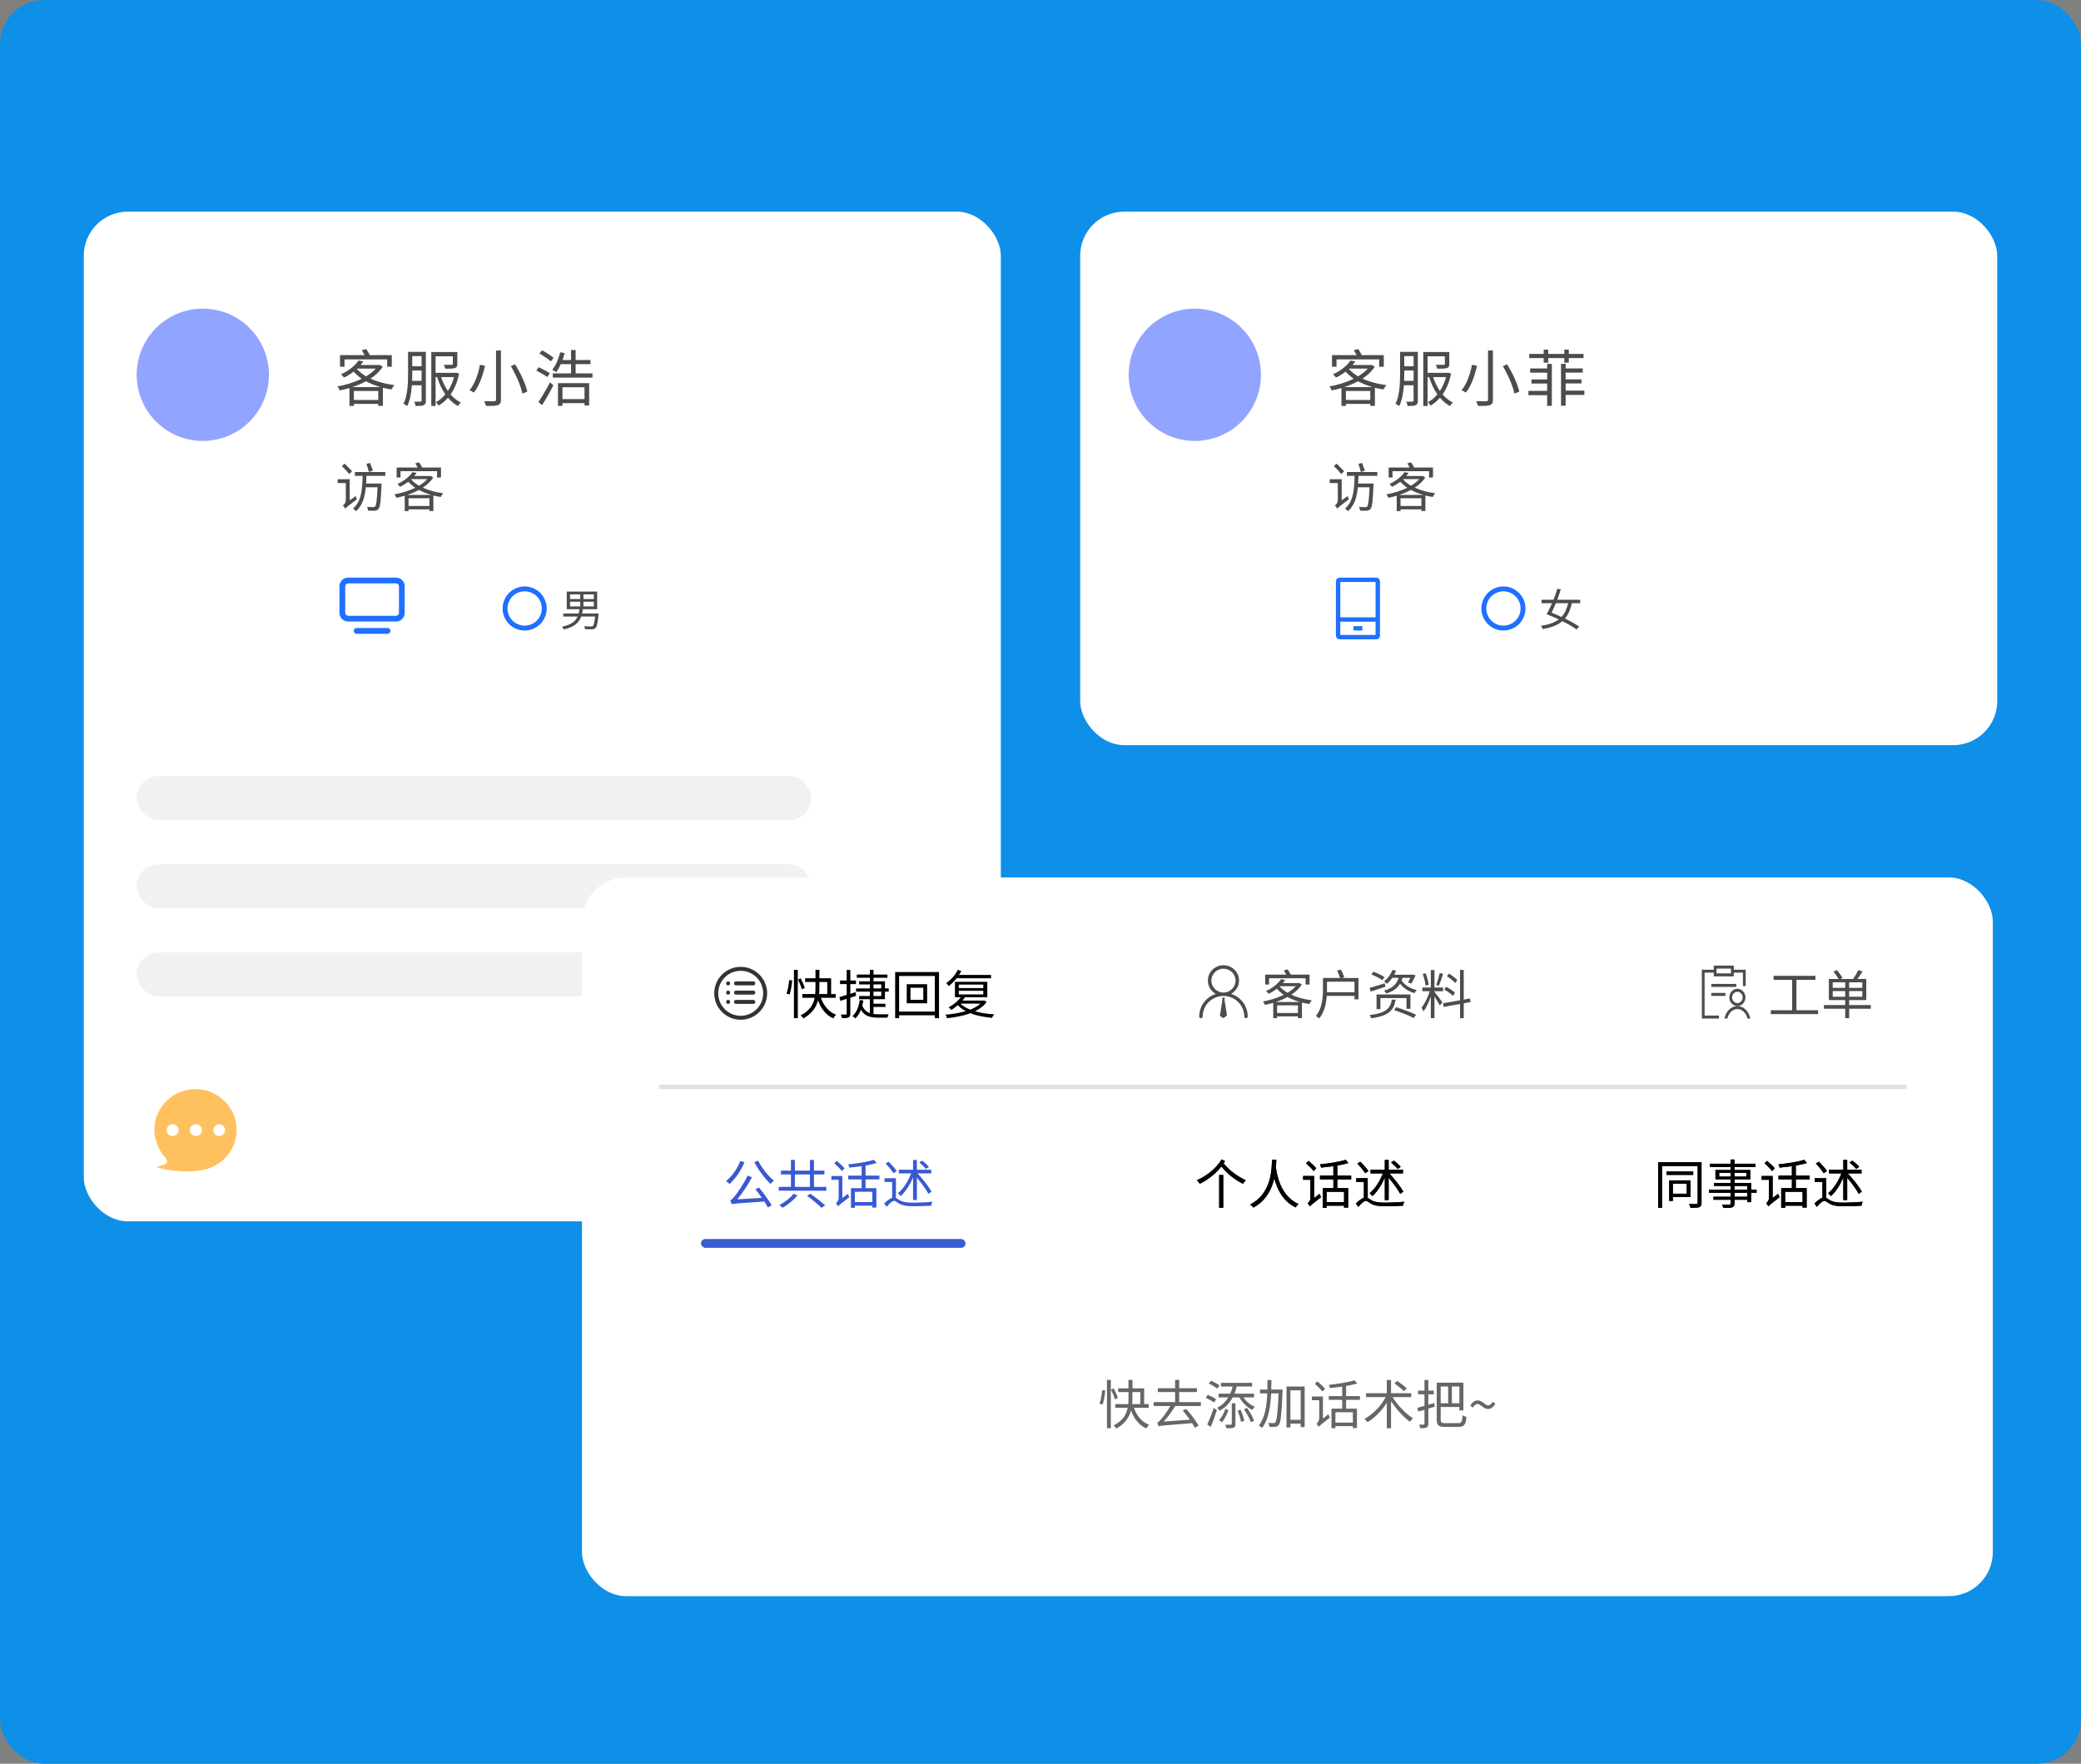 <svg width="472" height="400" viewBox="0 0 472 400" fill="none" xmlns="http://www.w3.org/2000/svg" xmlns:xlink="http://www.w3.org/1999/xlink">
	<rect x="0" y="0" width="472" height="400" fill="#808080" stroke="none"/>
	<desc>
			Created with Pixso.
	</desc>
	<rect rx="10" width="472" height="400" fill="#0E8FE8"/>
	<rect x="19" y="48" rx="10" width="208" height="229" fill="#FFFFFF"/>
	<rect x="245" y="48" rx="10" width="208" height="121" fill="#FFFFFF"/>
	<circle cx="46" cy="85" r="15" fill="#91A4FF"/>
	<path d="M87.816 81.508L78.143 81.508L78.143 83.173L77.121 83.173L77.121 80.541L82.692 80.541C82.498 80.179 82.272 79.758 82.064 79.423L83.068 79.17C83.349 79.577 83.66 80.107 83.882 80.541L88.865 80.541L88.865 83.173L87.816 83.173L87.816 81.508ZM130.563 82.585L130.563 84.687L134.385 84.687L134.385 85.637L125.382 85.637L125.382 84.687L129.524 84.687L129.524 82.585L127.186 82.585C126.879 83.286 126.53 83.901 126.164 84.407C125.956 84.253 125.522 83.986 125.255 83.874C126.069 82.879 126.698 81.368 127.063 79.885L128.068 80.093C127.931 80.613 127.774 81.143 127.579 81.648L129.524 81.648L129.524 79.379L130.563 79.379L130.563 81.648L133.923 81.648L133.923 82.585L130.563 82.585ZM122.958 79.451C123.826 79.926 124.989 80.654 125.563 81.143L124.934 81.956C124.373 81.454 123.225 80.681 122.343 80.165L122.958 79.451ZM112.511 90.621L112.511 79.492L113.615 79.492L113.615 90.621C113.615 91.393 113.407 91.701 112.914 91.882C112.412 92.049 111.544 92.077 110.242 92.063C110.173 91.769 109.975 91.28 109.807 90.986C110.829 91.027 111.838 91.014 112.104 91C112.398 91 112.511 90.901 112.511 90.621ZM92.555 79.799L96.585 79.799L96.585 90.832C96.585 91.393 96.475 91.701 96.11 91.882C95.761 92.063 95.201 92.077 94.261 92.077C94.233 91.814 94.093 91.349 93.953 91.085C94.599 91.099 95.187 91.099 95.354 91.085C95.549 91.068 95.621 91.014 95.621 90.819L95.621 87.374L93.423 87.374C93.297 89.024 93.016 90.774 92.371 92.09C92.189 91.923 91.769 91.687 91.519 91.588C92.483 89.629 92.555 86.857 92.555 84.796L92.555 79.799ZM103.335 84.561L103.517 84.533L104.118 84.742C103.752 86.645 103.082 88.214 102.201 89.459C102.871 90.231 103.657 90.86 104.539 91.294C104.299 91.489 104.019 91.841 103.865 92.09Q102.604 91.378 101.599 90.204C100.967 90.945 100.252 91.547 99.483 91.995C99.343 91.755 99.077 91.407 98.868 91.226C99.637 90.805 100.365 90.204 101.011 89.445C100.225 88.314 99.61 86.967 99.148 85.524L98.796 85.524L98.796 92.077L97.819 92.077L97.819 79.84L103.725 79.84L103.725 82.53C103.725 83.064 103.599 83.327 103.182 83.481C102.73 83.621 102.033 83.621 100.98 83.621C100.939 83.34 100.786 82.992 100.645 82.739C101.5 82.752 102.228 82.752 102.436 82.739C102.662 82.739 102.717 82.684 102.717 82.517L102.717 80.808L98.796 80.808L98.796 84.561L103.335 84.561ZM95.621 83.064L95.621 80.767L93.505 80.767L93.505 83.064L95.621 83.064ZM85.939 82.783L86.121 82.739L86.821 83.186C86.134 84.226 85.17 85.121 84.036 85.863C85.591 86.591 87.467 87.093 89.453 87.346C89.217 87.585 88.951 88.033 88.797 88.327C88.137 88.242 87.481 88.102 86.849 87.934L86.849 92.049L85.799 92.049L85.799 91.602L80.269 91.602L80.269 92.063L79.261 92.063L79.261 88.002C78.519 88.228 77.777 88.395 77.049 88.549C76.954 88.283 76.728 87.862 76.547 87.64C78.41 87.319 80.368 86.717 82.046 85.89C81.349 85.401 80.731 84.868 80.214 84.28C79.585 84.769 78.857 85.231 78.03 85.637C77.876 85.401 77.569 85.063 77.33 84.895C79.247 84.041 80.607 82.824 81.305 81.761L82.426 81.956C82.231 82.236 82.005 82.503 81.783 82.783L85.939 82.783ZM118.503 89.277C118.164 87.626 117.047 85.022 115.857 83.019L116.835 82.643C118.069 84.602 119.245 87.138 119.593 88.816L118.503 89.277ZM106.502 88.495C107.75 87.025 108.519 84.615 108.857 82.739L110.002 82.951C109.555 84.981 108.745 87.486 107.483 89.041C107.23 88.857 106.783 88.607 106.502 88.495ZM122.203 83.286C123.016 83.651 124.138 84.253 124.708 84.66L124.12 85.511C123.563 85.09 122.47 84.448 121.629 84.027L122.203 83.286ZM85.225 83.607L80.997 83.607L80.942 83.665C81.489 84.294 82.204 84.855 83.027 85.357C83.895 84.827 84.651 84.253 85.225 83.607ZM93.505 84.796C93.505 85.275 93.492 85.818 93.478 86.379L95.621 86.379L95.621 84.027L93.505 84.027L93.505 84.796ZM101.585 88.662C102.187 87.767 102.662 86.717 102.983 85.524L100.058 85.524C100.437 86.673 100.939 87.739 101.585 88.662ZM83.014 86.464C82.033 86.998 80.983 87.445 79.893 87.794L86.319 87.794C85.129 87.445 84.022 87.011 83.014 86.464ZM125.508 87.387C124.766 88.857 123.785 90.593 122.958 91.882L122.107 91.181C122.849 90.132 123.939 88.283 124.753 86.704L125.508 87.387ZM127.579 92.049L126.557 92.049L126.557 86.898L133.629 86.898L133.629 91.954L132.576 91.954L132.576 91.434L127.579 91.434L127.579 92.049ZM132.576 90.511L132.576 87.835L127.579 87.835L127.579 90.511L132.576 90.511ZM80.269 88.676L80.269 90.706L85.799 90.706L85.799 88.676L80.269 88.676Z" fill="#000000" fill-opacity="0.7"/>
	<rect x="31" y="176" rx="5" width="153" height="10" fill="#F0F1F3"/>
	<rect x="31" y="196" rx="5" width="153" height="10" fill="#F0F1F3"/>
	<rect x="31" y="216" rx="5" width="153" height="10" fill="#F0F1F3"/>
	<path d="M44.258 247C45.547 246.986 46.758 247.219 47.891 247.699C49.022 248.178 50.018 248.83 50.873 249.655C51.73 250.48 52.406 251.453 52.9 252.574C53.397 253.695 53.65 254.897 53.666 256.18C53.68 257.393 53.471 258.535 53.039 259.606C52.607 260.678 52.006 261.626 51.234 262.451C50.463 263.276 49.557 263.957 48.516 264.492C47.477 265.028 46.353 265.359 45.15 265.486C44.84 265.528 44.506 265.564 44.152 265.592C43.799 265.62 43.406 265.641 42.975 265.655C42.543 265.669 42.06 265.669 41.529 265.655C41 265.641 40.4 265.599 39.736 265.528C38.264 265.388 37.17 265.204 36.455 264.979C35.74 264.753 35.453 264.626 35.596 264.598C36.346 264.471 36.99 264.267 37.527 263.984C37.81 263.83 37.928 263.607 37.877 263.318C37.828 263.029 37.69 262.758 37.463 262.504C36.742 261.714 36.158 260.794 35.713 259.744C35.266 258.693 35.029 257.562 35 256.349C34.986 255.066 35.221 253.86 35.701 252.732C36.184 251.604 36.842 250.617 37.676 249.771C38.512 248.925 39.496 248.255 40.627 247.762C41.76 247.269 42.971 247.015 44.258 247L44.258 247ZM48.398 256.307C48.398 256.673 48.527 256.987 48.781 257.248C49.037 257.509 49.348 257.639 49.715 257.639C50.084 257.639 50.398 257.509 50.66 257.248C50.922 256.987 51.053 256.673 51.053 256.307C51.053 255.94 50.922 255.63 50.66 255.376C50.398 255.123 50.084 254.996 49.715 254.996C49.348 254.996 49.037 255.123 48.781 255.376C48.527 255.63 48.398 255.94 48.398 256.307L48.398 256.307ZM43.07 256.307C43.07 256.673 43.203 256.991 43.473 257.259C43.742 257.526 44.06 257.661 44.428 257.661C44.81 257.661 45.133 257.526 45.395 257.259C45.656 256.991 45.787 256.673 45.787 256.307C45.787 255.926 45.656 255.605 45.395 255.345C45.133 255.083 44.81 254.953 44.428 254.953C44.06 254.953 43.742 255.083 43.473 255.345C43.203 255.605 43.07 255.926 43.07 256.307ZM37.803 256.286C37.803 256.652 37.934 256.97 38.197 257.237C38.459 257.505 38.773 257.639 39.141 257.639C39.523 257.639 39.846 257.505 40.107 257.237C40.369 256.97 40.5 256.652 40.5 256.286C40.5 255.919 40.369 255.605 40.107 255.345C39.846 255.083 39.523 254.953 39.141 254.953C38.773 254.953 38.459 255.083 38.197 255.345C37.934 255.605 37.803 255.919 37.803 256.286L37.803 256.286Z" fill="#FFC15F"/>
	<path d="M99.128 106.864L90.837 106.864L90.837 108.291L89.961 108.291L89.961 106.035L94.736 106.035C94.569 105.725 94.376 105.364 94.197 105.077L95.059 104.86C95.299 105.209 95.566 105.663 95.756 106.035L100.027 106.035L100.027 108.291L99.128 108.291L99.128 106.864ZM83.945 104.992C84.159 105.555 84.435 106.313 84.555 106.756L83.667 107.031C83.559 106.577 83.321 105.795 83.105 105.209L83.945 104.992ZM78.159 105.159C78.713 105.701 79.492 106.445 79.864 106.888L79.217 107.512C78.856 107.043 78.112 106.264 77.547 105.701L78.159 105.159ZM87.399 107.055L87.399 107.919L83.116 107.919C83.105 108.52 83.081 109.097 83.043 109.671L86.535 109.671C86.535 109.671 86.523 109.973 86.523 110.093C86.368 113.705 86.225 114.988 85.853 115.419C85.636 115.697 85.384 115.779 85.035 115.817C84.701 115.853 84.089 115.841 83.477 115.803C83.465 115.539 83.38 115.193 83.236 114.953C83.849 115.012 84.435 115.012 84.663 115.012C84.868 115.023 84.988 115 85.097 114.868C85.337 114.593 85.504 113.465 85.636 110.512L82.973 110.512C82.756 112.732 82.205 114.701 80.717 115.949C80.573 115.744 80.295 115.457 80.081 115.325C81.988 113.775 82.179 110.919 82.24 107.919L80.5 107.919L80.5 107.055L87.399 107.055ZM97.52 107.957L97.675 107.919L98.275 108.303C97.687 109.193 96.86 109.961 95.888 110.597C97.221 111.221 98.829 111.651 100.531 111.868C100.329 112.073 100.101 112.457 99.969 112.709C99.403 112.636 98.841 112.516 98.299 112.372L98.299 115.899L97.4 115.899L97.4 115.516L92.659 115.516L92.659 115.911L91.795 115.911L91.795 112.431C91.159 112.624 90.523 112.768 89.9 112.899C89.817 112.671 89.624 112.311 89.469 112.12C91.066 111.845 92.744 111.329 94.183 110.62C93.585 110.201 93.055 109.744 92.612 109.24C92.073 109.659 91.449 110.055 90.74 110.403C90.609 110.201 90.345 109.911 90.14 109.768C91.783 109.035 92.949 107.992 93.547 107.081L94.508 107.248C94.341 107.488 94.148 107.717 93.957 107.957L97.52 107.957ZM96.907 108.663L93.283 108.663L93.236 108.713C93.705 109.252 94.317 109.732 95.023 110.163C95.768 109.709 96.415 109.217 96.907 108.663ZM79.311 108.689L79.311 113.488L80.667 112.516C80.728 112.756 80.86 113.069 80.945 113.225C78.783 114.845 78.484 115.12 78.317 115.372C78.221 115.167 77.945 114.795 77.764 114.64C78.004 114.484 78.435 114.065 78.435 113.523L78.435 109.551L76.601 109.551L76.601 108.689L79.311 108.689ZM95.012 111.112C94.171 111.569 93.272 111.953 92.337 112.252L97.845 112.252C96.825 111.953 95.876 111.581 95.012 111.112ZM92.659 113.008L92.659 114.748L97.4 114.748L97.4 113.008L92.659 113.008Z" fill="#000000" fill-opacity="0.7"/>
	<path d="M132.2 138.169C132.161 138.499 132.11 138.831 132.029 139.141L135.779 139.141C135.779 139.141 135.77 139.371 135.75 139.471C135.569 141.36 135.379 142.139 135.059 142.439C134.839 142.649 134.62 142.71 134.271 142.73C133.96 142.74 133.34 142.73 132.71 142.701C132.691 142.491 132.601 142.21 132.471 142.02C133.121 142.071 133.77 142.081 134.009 142.081C134.219 142.081 134.339 142.071 134.439 141.98C134.671 141.8 134.83 141.189 134.971 139.82L131.829 139.82C131.331 141.189 130.301 142.22 127.859 142.769C127.801 142.569 127.61 142.281 127.471 142.129C129.6 141.69 130.55 140.889 131.021 139.82L127.75 139.82L127.75 139.141L131.25 139.141C131.331 138.841 131.39 138.509 131.431 138.169L128.55 138.169L128.55 134.161L135.45 134.161L135.45 138.169L132.2 138.169ZM131.6 134.8L129.29 134.8L129.29 135.86L131.6 135.86L131.6 134.8ZM132.33 135.86L134.69 135.86L134.69 134.8L132.33 134.8L132.33 135.86ZM131.6 136.46L129.29 136.46L129.29 137.53L131.6 137.53L131.6 136.46ZM132.33 137.53L134.69 137.53L134.69 136.46L132.33 136.46L132.33 137.53Z" fill="#000000" fill-opacity="0.7"/>
	<path d="M89.836 131L78.961 131C77.879 131 77 131.879 77 132.96L77 139.003C77 140.085 77.879 140.963 78.961 140.963L89.836 140.963C90.916 140.963 91.795 140.085 91.795 139.003L91.795 132.96C91.795 131.879 90.916 131 89.836 131ZM90.488 139.003C90.488 139.363 90.193 139.657 89.836 139.657L78.961 139.657C78.602 139.657 78.307 139.363 78.307 139.003L78.307 132.96C78.307 132.601 78.602 132.307 78.961 132.307L89.836 132.307C90.193 132.307 90.488 132.601 90.488 132.96L90.488 139.003ZM87.91 142.434L80.887 142.434C80.527 142.434 80.234 142.728 80.234 143.087C80.234 143.446 80.527 143.74 80.887 143.74L87.91 143.74C88.269 143.74 88.564 143.446 88.564 143.087C88.564 142.728 88.269 142.434 87.91 142.434Z" fill="#1F70FF"/>
	<path d="M119 134.111C118.473 134.111 117.969 134.213 117.49 134.419C117.01 134.625 116.596 134.902 116.248 135.249C115.9 135.597 115.625 136.01 115.418 136.49C115.213 136.971 115.109 137.473 115.109 138.001C115.109 138.527 115.213 139.031 115.418 139.51C115.625 139.992 115.9 140.405 116.248 140.753C116.596 141.1 117.01 141.375 117.49 141.583C117.973 141.789 118.475 141.892 119 141.891C119.527 141.891 120.029 141.787 120.51 141.583C120.99 141.375 121.404 141.1 121.752 140.753C122.1 140.405 122.375 139.992 122.582 139.51C122.787 139.031 122.889 138.527 122.889 138.001C122.889 137.473 122.787 136.971 122.582 136.49C122.375 136.01 122.1 135.597 121.752 135.249C121.404 134.902 120.99 134.625 120.51 134.419C120.029 134.213 119.527 134.111 119 134.111L119 134.111ZM119 133C119.678 133 120.324 133.131 120.941 133.396C121.561 133.661 122.092 134.017 122.537 134.463C122.982 134.908 123.338 135.439 123.604 136.058C123.867 136.675 124 137.323 124 137.999C124 138.677 123.867 139.325 123.604 139.942C123.338 140.561 122.982 141.092 122.537 141.537C122.092 141.983 121.561 142.339 120.941 142.604C120.324 142.867 119.678 143 119 143C118.324 143 117.676 142.867 117.059 142.604C116.439 142.339 115.908 141.983 115.463 141.537C115.018 141.092 114.662 140.561 114.396 139.942C114.133 139.325 114 138.677 114 137.999C114 137.323 114.133 136.675 114.396 136.058C114.662 135.439 115.018 134.908 115.463 134.463C115.908 134.017 116.439 133.661 117.059 133.396C117.676 133.131 118.322 133 119 133L119 133Z" fill="#1F70FF"/>
	<circle cx="271" cy="85" r="15" fill="#91A4FF"/>
	<path d="M312.816 81.508L303.143 81.508L303.143 83.173L302.121 83.173L302.121 80.541L307.692 80.541C307.498 80.179 307.272 79.758 307.063 79.423L308.068 79.17C308.349 79.577 308.66 80.107 308.882 80.541L313.865 80.541L313.865 83.173L312.816 83.173L312.816 81.508ZM351.164 82.25L350.129 82.25L350.129 81.214L346.854 81.214L346.854 80.261L350.129 80.261L350.129 79.297L351.151 79.297L351.151 80.261L354.805 80.261L354.805 79.297L355.826 79.297L355.826 80.261L359.173 80.261L359.173 81.214L355.826 81.214L355.826 82.25L354.805 82.25L354.805 81.214L351.164 81.214L351.164 82.25ZM337.511 90.621L337.511 79.492L338.615 79.492L338.615 90.621C338.615 91.393 338.407 91.701 337.914 91.882C337.412 92.049 336.544 92.077 335.242 92.063C335.173 91.769 334.975 91.28 334.807 90.986C335.829 91.027 336.838 91.014 337.104 91C337.398 91 337.511 90.901 337.511 90.621ZM317.555 79.799L321.585 79.799L321.585 90.832C321.585 91.393 321.476 91.701 321.11 91.882C320.761 92.063 320.201 92.077 319.261 92.077C319.233 91.814 319.093 91.349 318.953 91.085C319.599 91.099 320.187 91.099 320.354 91.085C320.549 91.068 320.621 91.014 320.621 90.819L320.621 87.374L318.423 87.374C318.297 89.024 318.017 90.774 317.371 92.09C317.189 91.923 316.769 91.687 316.519 91.588C317.483 89.629 317.555 86.857 317.555 84.796L317.555 79.799ZM328.335 84.561L328.517 84.533L329.118 84.742C328.752 86.645 328.082 88.214 327.201 89.459C327.871 90.231 328.657 90.86 329.539 91.294C329.299 91.489 329.019 91.841 328.865 92.09Q327.604 91.378 326.599 90.204C325.967 90.945 325.252 91.547 324.483 91.995C324.343 91.755 324.077 91.407 323.868 91.226C324.637 90.805 325.365 90.204 326.011 89.445C325.225 88.314 324.61 86.967 324.148 85.524L323.796 85.524L323.796 92.077L322.819 92.077L322.819 79.84L328.725 79.84L328.725 82.53C328.725 83.064 328.599 83.327 328.182 83.481C327.73 83.621 327.033 83.621 325.98 83.621C325.939 83.34 325.786 82.992 325.645 82.739C326.5 82.752 327.228 82.752 327.436 82.739C327.662 82.739 327.717 82.684 327.717 82.517L327.717 80.808L323.796 80.808L323.796 84.561L328.335 84.561ZM320.621 83.064L320.621 80.767L318.505 80.767L318.505 83.064L320.621 83.064ZM310.939 82.783L311.121 82.739L311.821 83.186C311.134 84.226 310.17 85.121 309.036 85.863C310.591 86.591 312.467 87.093 314.453 87.346C314.217 87.585 313.951 88.033 313.797 88.327C313.137 88.242 312.481 88.102 311.849 87.934L311.849 92.049L310.799 92.049L310.799 91.602L305.269 91.602L305.269 92.063L304.261 92.063L304.261 88.002C303.519 88.228 302.777 88.395 302.049 88.549C301.954 88.283 301.728 87.862 301.547 87.64C303.41 87.319 305.368 86.717 307.046 85.89C306.349 85.401 305.73 84.868 305.214 84.28C304.585 84.769 303.857 85.231 303.03 85.637C302.876 85.401 302.569 85.063 302.33 84.895C304.247 84.041 305.607 82.824 306.305 81.761L307.426 81.956C307.231 82.236 307.005 82.503 306.783 82.783L310.939 82.783ZM355.112 88.59L359.357 88.59L359.357 89.571L355.112 89.571L355.112 92.022L354.063 92.022L354.063 82.517L355.112 82.517L355.112 83.566L358.992 83.566L358.992 84.502L355.112 84.502L355.112 86.044L358.698 86.044L358.698 86.967L355.112 86.967L355.112 88.59ZM347.063 83.566L350.915 83.566L350.915 82.53L351.978 82.53L351.978 92.049L350.915 92.049L350.915 89.629L346.673 89.629L346.673 88.648L350.915 88.648L350.915 86.981L347.37 86.981L347.37 86.058L350.915 86.058L350.915 84.519L347.063 84.519L347.063 83.566ZM343.503 89.277C343.164 87.626 342.047 85.022 340.857 83.019L341.835 82.643C343.069 84.602 344.245 87.138 344.593 88.816L343.503 89.277ZM331.502 88.495C332.75 87.025 333.519 84.615 333.857 82.739L335.002 82.951C334.555 84.981 333.745 87.486 332.483 89.041C332.23 88.857 331.783 88.607 331.502 88.495ZM310.225 83.607L305.997 83.607L305.942 83.665C306.489 84.294 307.204 84.855 308.027 85.357C308.896 84.827 309.651 84.253 310.225 83.607ZM318.505 84.796C318.505 85.275 318.492 85.818 318.478 86.379L320.621 86.379L320.621 84.027L318.505 84.027L318.505 84.796ZM326.585 88.662C327.187 87.767 327.662 86.717 327.983 85.524L325.058 85.524C325.437 86.673 325.939 87.739 326.585 88.662ZM308.014 86.464C307.033 86.998 305.983 87.445 304.893 87.794L311.319 87.794C310.129 87.445 309.022 87.011 308.014 86.464ZM305.269 88.676L305.269 90.706L310.799 90.706L310.799 88.676L305.269 88.676Z" fill="#000000" fill-opacity="0.7"/>
	<path d="M358.409 136.021L358.409 136.8L356.51 136.8C356.19 138.26 355.699 139.4 354.95 140.279C356.219 140.899 357.359 141.529 358.189 142.1L357.589 142.759C356.759 142.171 355.641 141.509 354.359 140.87C353.319 141.771 351.891 142.339 349.901 142.669C349.82 142.43 349.659 142.12 349.5 141.939C351.29 141.67 352.601 141.209 353.561 140.479C352.679 140.059 351.729 139.661 350.79 139.3C351.19 138.621 351.62 137.74 352.03 136.8L349.63 136.8L349.63 136.021L352.35 136.021C352.701 135.169 352.999 134.3 353.209 133.541L354 133.66C353.79 134.4 353.509 135.22 353.209 136.021L358.409 136.021ZM354.181 139.92C354.901 139.129 355.37 138.111 355.689 136.8L352.889 136.8C352.569 137.591 352.22 138.34 351.92 138.96C352.689 139.261 353.441 139.581 354.181 139.92Z" fill="#000000" fill-opacity="0.7"/>
	<path d="M324.128 106.864L315.837 106.864L315.837 108.291L314.961 108.291L314.961 106.035L319.736 106.035C319.569 105.725 319.376 105.364 319.197 105.077L320.059 104.86C320.299 105.209 320.566 105.663 320.756 106.035L325.027 106.035L325.027 108.291L324.128 108.291L324.128 106.864ZM308.945 104.992C309.159 105.555 309.435 106.313 309.555 106.756L308.667 107.031C308.559 106.577 308.321 105.795 308.104 105.209L308.945 104.992ZM303.159 105.159C303.713 105.701 304.492 106.445 304.864 106.888L304.217 107.512C303.856 107.043 303.112 106.264 302.547 105.701L303.159 105.159ZM312.399 107.055L312.399 107.919L308.116 107.919C308.104 108.52 308.081 109.097 308.043 109.671L311.535 109.671C311.535 109.671 311.523 109.973 311.523 110.093C311.368 113.705 311.225 114.988 310.853 115.419C310.636 115.697 310.384 115.779 310.035 115.817C309.701 115.853 309.089 115.841 308.477 115.803C308.465 115.539 308.38 115.193 308.236 114.953C308.849 115.012 309.435 115.012 309.663 115.012C309.868 115.023 309.988 115 310.097 114.868C310.337 114.593 310.504 113.465 310.636 110.512L307.973 110.512C307.756 112.732 307.205 114.701 305.717 115.949C305.573 115.744 305.295 115.457 305.081 115.325C306.988 113.775 307.179 110.919 307.24 107.919L305.5 107.919L305.5 107.055L312.399 107.055ZM322.52 107.957L322.675 107.919L323.275 108.303C322.687 109.193 321.86 109.961 320.888 110.597C322.221 111.221 323.829 111.651 325.531 111.868C325.329 112.073 325.101 112.457 324.969 112.709C324.403 112.636 323.841 112.516 323.299 112.372L323.299 115.899L322.4 115.899L322.4 115.516L317.659 115.516L317.659 115.911L316.795 115.911L316.795 112.431C316.159 112.624 315.524 112.768 314.9 112.899C314.817 112.671 314.624 112.311 314.469 112.12C316.066 111.845 317.744 111.329 319.183 110.62C318.585 110.201 318.055 109.744 317.612 109.24C317.073 109.659 316.449 110.055 315.74 110.403C315.608 110.201 315.345 109.911 315.14 109.768C316.783 109.035 317.949 107.992 318.547 107.081L319.508 107.248C319.341 107.488 319.148 107.717 318.957 107.957L322.52 107.957ZM321.907 108.663L318.283 108.663L318.236 108.713C318.705 109.252 319.317 109.732 320.024 110.163C320.768 109.709 321.415 109.217 321.907 108.663ZM304.311 108.689L304.311 113.488L305.667 112.516C305.729 112.756 305.86 113.069 305.945 113.225C303.783 114.845 303.484 115.12 303.317 115.372C303.221 115.167 302.945 114.795 302.764 114.64C303.004 114.484 303.435 114.065 303.435 113.523L303.435 109.551L301.601 109.551L301.601 108.689L304.311 108.689ZM320.012 111.112C319.171 111.569 318.272 111.953 317.337 112.252L322.845 112.252C321.825 111.953 320.876 111.581 320.012 111.112ZM317.659 113.008L317.659 114.748L322.4 114.748L322.4 113.008L317.659 113.008Z" fill="#000000" fill-opacity="0.7"/>
	<path d="M341 134.111C340.473 134.111 339.969 134.213 339.49 134.419C339.01 134.625 338.596 134.902 338.248 135.249C337.9 135.597 337.625 136.01 337.418 136.49C337.213 136.971 337.109 137.473 337.109 138.001C337.109 138.527 337.213 139.031 337.418 139.51C337.625 139.992 337.9 140.405 338.248 140.753C338.596 141.1 339.01 141.375 339.49 141.583C339.973 141.789 340.475 141.892 341 141.891C341.527 141.891 342.029 141.787 342.51 141.583C342.99 141.375 343.404 141.1 343.752 140.753C344.1 140.405 344.375 139.992 344.582 139.51C344.787 139.031 344.889 138.527 344.889 138.001C344.889 137.473 344.787 136.971 344.582 136.49C344.375 136.01 344.1 135.597 343.752 135.249C343.404 134.902 342.99 134.625 342.51 134.419C342.029 134.213 341.527 134.111 341 134.111L341 134.111ZM341 133C341.678 133 342.324 133.131 342.941 133.396C343.561 133.661 344.092 134.017 344.537 134.463C344.982 134.908 345.338 135.439 345.604 136.058C345.867 136.675 346 137.323 346 137.999C346 138.677 345.867 139.325 345.604 139.942C345.338 140.561 344.982 141.092 344.537 141.537C344.092 141.983 343.561 142.339 342.941 142.604C342.324 142.867 341.678 143 341 143C340.324 143 339.676 142.867 339.059 142.604C338.439 142.339 337.908 141.983 337.463 141.537C337.018 141.092 336.662 140.561 336.396 139.942C336.133 139.325 336 138.677 336 137.999C336 137.323 336.133 136.675 336.396 136.058C336.662 135.439 337.018 134.908 337.463 134.463C337.908 134.017 338.439 133.661 339.059 133.396C339.676 133.131 340.322 133 341 133L341 133Z" fill="#1F70FF"/>
	<path d="M313 144C313 144.667 312.666 145 312 145L304 145C303.334 145 303 144.667 303 144L303 132C303 131.333 303.334 131 304 131L312 131C312.666 131 313 131.333 313 132L313 144ZM312 141L304 141L304 144L312 144L312 141ZM309 142L309 143L307 143L307 142L309 142ZM312 132L304 132L304 140L312 140L312 132Z" fill="#1F70FF"/>
	<rect x="132" y="199" rx="10" width="320" height="163" fill="#FFFFFF"/>
	<path d="M180.953 230.911L180.077 230.911L180.077 219.957L180.953 219.957L180.953 230.911ZM189.543 225.441L189.543 226.291L186.183 226.291C186.821 228.069 187.973 229.52 189.64 230.132C189.423 230.325 189.147 230.697 189.004 230.961C187.337 230.229 186.221 228.752 185.535 226.88C185.14 228.38 184.217 229.868 182.213 230.973C182.081 230.779 181.791 230.457 181.589 230.275C183.689 229.232 184.48 227.756 184.779 226.291L181.973 226.291L181.973 225.441L184.899 225.441C184.949 224.923 184.961 224.419 184.961 223.941L184.961 222.705L182.62 222.705L182.62 221.864L184.961 221.864L184.961 219.957L185.849 219.957L185.849 221.864L188.512 221.864L188.512 225.441L189.543 225.441ZM200.717 224.899L200.717 226.604L198.124 226.604L198.124 227.647L200.837 227.647L200.837 228.368L198.124 228.368L198.124 229.965C198.473 230.012 198.833 230.035 199.229 230.035L201.569 230.035C201.449 230.217 201.329 230.589 201.291 230.803L199.205 230.803C197.357 230.803 196.108 230.445 195.268 229.027C194.957 229.807 194.547 230.457 194.02 230.961C193.888 230.817 193.539 230.565 193.349 230.457C194.272 229.628 194.775 228.356 194.992 226.795L195.807 226.903C195.748 227.311 195.675 227.697 195.581 228.069C195.965 228.992 196.539 229.508 197.295 229.771L197.295 226.604L194.86 226.604L194.86 225.896L197.295 225.896L197.295 224.899L194.163 224.899L194.163 224.167L197.295 224.167L197.295 223.268L194.86 223.268L194.86 222.559L197.295 222.559L197.295 221.756L194.333 221.756L194.333 221.023L197.295 221.023L197.295 219.957L198.124 219.957L198.124 221.023L201.279 221.023L201.279 221.756L198.124 221.756L198.124 222.559L200.717 222.559L200.717 224.167L201.581 224.167L201.581 224.899L200.717 224.899ZM224.787 221.108L224.787 221.864L216.977 221.864C216.435 222.559 215.799 223.171 215.175 223.651C215.081 223.484 214.791 223.112 214.624 222.957C215.656 222.248 216.675 221.132 217.241 219.957L218.032 220.209C217.876 220.508 217.721 220.807 217.516 221.108L224.787 221.108ZM194.055 225.008L194.175 225.837L192.868 226.268L192.868 229.88C192.868 230.36 192.76 230.612 192.461 230.756C192.171 230.888 191.717 230.923 190.973 230.911C190.935 230.709 190.829 230.337 190.709 230.097C191.225 230.108 191.693 230.108 191.837 230.097C191.981 230.097 192.039 230.059 192.039 229.88L192.039 226.531L190.612 227L190.384 226.136C190.841 226.016 191.415 225.837 192.039 225.644L192.039 223.183L190.539 223.183L190.539 222.368L192.039 222.368L192.039 219.969L192.868 219.969L192.868 222.368L194.151 222.368L194.151 223.183L192.868 223.183L192.868 225.392C193.264 225.271 193.659 225.14 194.055 225.008ZM203.031 230.911L203.031 220.461L212.981 220.461L212.981 230.911L212.031 230.911L212.031 230.264L203.931 230.264L203.931 230.911L203.031 230.911ZM203.931 221.349L203.931 229.423L212.031 229.423L212.031 221.349L203.931 221.349ZM181.612 221.876C181.984 222.585 182.392 223.508 182.535 224.059L181.864 224.384C181.732 223.807 181.337 222.872 180.988 222.163L181.612 221.876ZM179.679 222.356C179.608 223.329 179.392 224.697 179.081 225.573L178.384 225.321C178.697 224.539 178.911 223.232 178.996 222.271L179.679 222.356ZM223.085 226.927L223.241 226.88L223.78 227.252C223.167 228.128 222.233 228.811 221.14 229.341C222.435 229.725 223.923 229.953 225.496 230.047C225.318 230.24 225.113 230.601 225.004 230.841C223.217 230.683 221.512 230.36 220.097 229.783C218.465 230.407 216.593 230.744 214.791 230.923C214.744 230.683 214.577 230.337 214.457 230.12C216.016 230 217.636 229.748 219.051 229.317C218.357 228.957 217.744 228.512 217.252 227.973C216.772 228.392 216.28 228.74 215.787 229.039C215.656 228.884 215.345 228.597 215.152 228.465C216.209 227.911 217.241 227.085 217.911 226.171L216.593 226.171L216.593 222.667L223.935 222.667L223.935 226.171L218.837 226.171L218.872 226.183C218.705 226.435 218.5 226.689 218.295 226.927L223.085 226.927ZM187.636 222.705L185.849 222.705L185.849 223.941C185.849 224.419 185.837 224.923 185.787 225.441L187.636 225.441L187.636 222.705ZM205.659 227.539L205.659 223.209L210.291 223.209L210.291 227.539L205.659 227.539ZM199.888 223.268L198.124 223.268L198.124 224.167L199.888 224.167L199.888 223.268ZM223.024 223.303L217.469 223.303L217.469 224.097L223.024 224.097L223.024 223.303ZM206.512 226.748L209.415 226.748L209.415 224.012L206.512 224.012L206.512 226.748ZM223.024 224.709L217.469 224.709L217.469 225.523L223.024 225.523L223.024 224.709ZM199.888 224.899L198.124 224.899L198.124 225.896L199.888 225.896L199.888 224.899ZM220.059 228.98C220.985 228.62 221.799 228.163 222.388 227.612L217.829 227.612C218.392 228.163 219.148 228.62 220.059 228.98Z" fill="#000000"/>
	<path d="M296.128 221.864L287.837 221.864L287.837 223.291L286.961 223.291L286.961 221.035L291.736 221.035C291.569 220.725 291.376 220.364 291.197 220.077L292.059 219.86C292.299 220.209 292.565 220.663 292.756 221.035L297.027 221.035L297.027 223.291L296.128 223.291L296.128 221.864ZM304.888 221.636L304.337 221.803L308.116 221.803L308.116 226.651L307.217 226.651L307.217 225.872L300.927 225.872C300.795 227.589 300.388 229.569 299.213 230.984C299.069 230.829 298.671 230.539 298.457 230.445C299.907 228.679 300.066 226.197 300.066 224.396L300.066 221.803L303.941 221.803C303.795 221.337 303.531 220.651 303.291 220.124L304.155 219.896C304.431 220.449 304.744 221.167 304.888 221.636ZM331.996 226.701L333.411 226.449L333.543 227.264L331.996 227.539L331.996 230.911L331.156 230.911L331.156 227.697L327.435 228.368L327.291 227.539L331.156 226.856L331.156 219.969L331.996 219.969L331.996 226.701ZM319.337 222.825C319.516 222.547 319.697 222.151 319.888 221.768L318.112 221.768C318.051 221.984 317.981 222.175 317.907 222.38C318.57 223.411 319.853 224.217 321.353 224.539C321.159 224.697 320.931 225.02 320.811 225.236C319.481 224.864 318.318 224.097 317.559 223.077C316.996 224.047 316.059 224.829 314.404 225.321C314.321 225.128 314.093 224.829 313.923 224.671C316.047 224.097 316.864 223.004 317.213 221.768L315.795 221.768C315.461 222.248 315.051 222.717 314.547 223.136C314.404 222.931 314.116 222.693 313.923 222.585C314.884 221.841 315.508 220.833 315.807 220.004L316.659 220.124C316.539 220.435 316.396 220.748 316.229 221.059L320.283 221.059L320.427 221.023L321.077 221.205C320.776 221.864 320.404 222.585 320.116 223.051L319.337 222.825ZM327.318 224.803L325.361 224.803L325.361 224.973C325.698 225.345 326.896 226.927 327.159 227.337L326.574 228.031C326.357 227.589 325.791 226.663 325.361 225.992L325.361 230.911L324.532 230.911L324.532 225.98C324.089 227.264 323.477 228.597 322.876 229.399C322.78 229.147 322.566 228.752 322.431 228.535C323.116 227.697 323.872 226.147 324.291 224.803L322.613 224.803L322.613 223.965L324.532 223.965L324.532 220.004L325.361 220.004L325.361 223.965L327.318 223.965L327.318 224.803ZM311.5 220.388C312.364 220.689 313.469 221.205 314.02 221.612L313.551 222.307C313.012 221.888 311.919 221.337 311.055 221.012L311.5 220.388ZM325.756 223.376C326.032 222.667 326.368 221.48 326.547 220.675L327.318 220.868C327.028 221.768 326.656 222.896 326.333 223.569L325.756 223.376ZM323.345 220.725C323.694 221.551 323.969 222.644 324.051 223.353L323.345 223.531C323.283 222.825 323.008 221.721 322.698 220.88L323.345 220.725ZM328.648 220.807C329.322 221.217 330.148 221.829 330.532 222.271L330.077 222.957C329.694 222.5 328.876 221.853 328.194 221.407L328.648 220.807ZM294.52 222.957L294.675 222.919L295.275 223.303C294.687 224.193 293.86 224.961 292.888 225.597C294.221 226.221 295.829 226.651 297.531 226.868C297.329 227.073 297.101 227.457 296.969 227.709C296.403 227.636 295.841 227.516 295.299 227.372L295.299 230.899L294.399 230.899L294.399 230.516L289.659 230.516L289.659 230.911L288.795 230.911L288.795 227.431C288.159 227.624 287.523 227.768 286.899 227.899C286.817 227.671 286.624 227.311 286.469 227.12C288.065 226.845 289.744 226.329 291.183 225.62C290.585 225.201 290.055 224.744 289.612 224.24C289.073 224.659 288.449 225.055 287.74 225.403C287.608 225.201 287.345 224.911 287.14 224.768C288.783 224.035 289.949 222.992 290.547 222.081L291.508 222.248C291.341 222.488 291.147 222.717 290.957 222.957L294.52 222.957ZM300.977 224.396C300.977 224.601 300.977 224.803 300.965 225.031L307.217 225.031L307.217 222.644L300.977 222.644L300.977 224.396ZM310.636 224.059C311.5 223.821 312.795 223.411 314.093 223.004L314.225 223.783C313.073 224.167 311.849 224.577 310.888 224.888L310.636 224.059ZM293.907 223.663L290.283 223.663L290.236 223.713C290.705 224.252 291.317 224.732 292.023 225.163C292.768 224.709 293.415 224.217 293.907 223.663ZM328 223.795C328.709 224.167 329.585 224.721 330.004 225.14L329.559 225.86C329.152 225.427 328.287 224.817 327.581 224.419L328 223.795ZM319.911 225.547L319.911 228.787L319.012 228.787L319.012 226.364L313.097 226.364L313.097 228.872L312.221 228.872L312.221 225.547L319.911 225.547ZM292.012 226.112C291.171 226.569 290.271 226.953 289.337 227.252L294.845 227.252C293.825 226.953 292.876 226.581 292.012 226.112ZM310.636 230.217C314.427 229.748 315.329 228.693 315.69 226.713L316.551 226.713C316.155 229.101 315.051 230.384 311.031 230.949C310.973 230.744 310.779 230.396 310.636 230.217ZM289.659 228.008L289.659 229.748L294.399 229.748L294.399 228.008L289.659 228.008ZM320.655 230.876C319.659 230.349 317.679 229.569 316.194 229.077L316.683 228.427C318.148 228.884 320.14 229.616 321.183 230.144L320.655 230.876Z" fill="#000000" fill-opacity="0.7"/>
	<path d="M419.419 227.949L424.329 227.949L424.329 228.775L419.419 228.775L419.419 230.911L418.52 230.911L418.52 228.775L413.683 228.775L413.683 227.949L418.52 227.949L418.52 226.807L414.811 226.807L414.811 222.031L417.02 222.031C416.756 221.551 416.287 220.868 415.857 220.376L416.601 220.016C417.105 220.555 417.655 221.287 417.896 221.779L417.403 222.031L420.295 222.031C420.717 221.457 421.209 220.616 421.496 220.016L422.445 220.341C422.097 220.903 421.663 221.527 421.291 222.031L423.295 222.031L423.295 226.807L419.419 226.807L419.419 227.949ZM407.457 222.225L407.457 229.112L412.364 229.112L412.364 230L401.659 230L401.659 229.112L406.484 229.112L406.484 222.225L402.283 222.225L402.283 221.313L411.764 221.313L411.764 222.225L407.457 222.225ZM418.52 222.787L415.69 222.787L415.69 224.047L418.52 224.047L418.52 222.787ZM419.419 224.047L422.396 224.047L422.396 222.787L419.419 222.787L419.419 224.047ZM415.69 224.768L415.69 226.051L418.52 226.051L418.52 224.768L415.69 224.768ZM419.419 226.051L422.396 226.051L422.396 224.768L419.419 224.768L419.419 226.051Z" fill="#000000" fill-opacity="0.7"/>
	<path d="M199.461 266.628L199.461 267.48L196.318 267.48L196.318 269.473L198.776 269.473L198.776 273.876L197.853 273.876L197.853 273.445L193.892 273.445L193.892 273.923L193.004 273.923L193.004 269.473L195.427 269.473L195.427 267.48L192.392 267.48L192.392 266.628L195.427 266.628L195.427 264.48C194.481 264.612 193.531 264.721 192.644 264.803C192.609 264.601 192.477 264.275 192.38 264.073C194.431 263.868 196.857 263.484 198.213 263.039L198.837 263.76C198.128 263.988 197.252 264.167 196.318 264.337L196.318 266.628L199.461 266.628ZM184.616 266.353L184.616 269.183L187.423 269.183L187.423 270.047L176.636 270.047L176.636 269.183L179.396 269.183L179.396 266.353L177.116 266.353L177.116 265.488L179.396 265.488L179.396 263.065L180.295 263.065L180.295 265.488L183.705 265.488L183.705 263.065L184.616 263.065L184.616 265.488L186.992 265.488L186.992 266.353L184.616 266.353ZM207.969 272.159L207.093 272.159L207.093 267.047C206.361 268.775 205.341 270.349 204.272 271.271C204.128 271.069 203.853 270.768 203.648 270.612C204.837 269.701 205.977 267.911 206.659 266.124L203.865 266.124L203.865 265.295L207.093 265.295L207.093 263.077L207.969 263.077L207.969 265.295L211.221 265.295L211.221 266.124L208.113 266.124C209.325 267.419 210.667 269.124 211.291 270.264L210.585 270.756C210.081 269.783 209.024 268.345 207.969 267.108L207.969 272.159ZM209.167 263.221C209.698 263.628 210.38 264.24 210.694 264.636L210.02 265.116C209.709 264.709 209.035 264.073 208.508 263.628L209.167 263.221ZM174.775 268.512C173.539 267.372 172.016 265.368 171.093 263.569L171.969 263.232C172.76 264.864 174.283 266.76 175.52 267.756C175.291 267.935 174.957 268.271 174.775 268.512ZM189.799 263.279C190.411 263.783 191.179 264.504 191.551 264.973L190.942 265.597C190.593 265.116 189.837 264.36 189.225 263.821L189.799 263.279ZM164.659 267.876C166.004 266.821 167.205 265.104 167.911 263.317L168.86 263.581C168.055 265.523 166.783 267.337 165.488 268.512C165.295 268.333 164.888 268.02 164.659 267.876ZM201.547 263.473C202.209 264.108 203 264.996 203.384 265.597L202.64 266.077C202.28 265.477 201.5 264.539 200.865 263.868L201.547 263.473ZM183.705 266.353L180.295 266.353L180.295 269.183L183.705 269.183L183.705 266.353ZM172.795 271.667C172.317 270.996 171.799 270.299 171.333 269.713L172.159 269.329C173.205 270.601 174.427 272.279 175.016 273.36L174.151 273.841C173.961 273.457 173.671 272.988 173.36 272.496C167.059 272.927 166.411 272.965 165.969 273.132C165.919 272.941 165.752 272.449 165.62 272.197C165.931 272.124 166.256 271.764 166.713 271.201C167.179 270.659 168.632 268.585 169.593 266.593L170.551 267.023C169.569 268.837 168.392 270.612 167.217 272.004L172.795 271.667ZM191.059 266.713L191.059 271.705L192.295 270.756C192.368 270.996 192.535 271.333 192.644 271.5C190.616 273.085 190.291 273.349 190.101 273.601C190.004 273.396 189.752 273.035 189.585 272.892C189.811 272.725 190.221 272.291 190.221 271.729L190.221 267.565L188.566 267.565L188.566 266.713L191.059 266.713ZM200.613 267.217L203.217 267.217L203.217 271.679C203.469 271.811 203.721 272.016 204.14 272.256C204.908 272.675 205.927 272.76 207.213 272.76C208.57 272.76 210.333 272.675 211.485 272.543C211.388 272.771 211.244 273.193 211.233 273.445C210.38 273.504 208.303 273.565 207.187 273.565C205.783 273.565 204.764 273.445 203.949 272.977C203.457 272.689 203.074 272.341 202.795 272.341C202.365 272.341 201.741 272.965 201.093 273.709L200.539 272.953C201.175 272.341 201.799 271.837 202.353 271.644L202.353 268.055L200.613 268.055L200.613 267.217ZM193.892 272.628L197.853 272.628L197.853 270.287L193.892 270.287L193.892 272.628ZM186.321 273.923C185.612 273.217 184.171 272.027 183.043 271.189L183.811 270.732C184.915 271.512 186.403 272.663 187.159 273.372L186.321 273.923ZM176.779 273.299C177.957 272.689 179.299 271.644 179.973 270.744L180.896 271.104C180.043 272.136 178.69 273.24 177.488 273.935C177.321 273.756 176.996 273.469 176.779 273.299Z" fill="#3959D1"/>
	<path d="M397.175 269.807L398.411 269.807L398.411 270.516L397.175 270.516L397.175 272.64L396.287 272.64L396.287 272.101L393.407 272.101L393.407 272.927C393.407 273.48 393.24 273.683 392.88 273.817C392.508 273.949 391.884 273.961 390.888 273.961C390.841 273.732 390.697 273.407 390.577 273.205C391.162 273.224 391.749 273.22 392.057 273.218C392.127 273.217 392.183 273.217 392.221 273.217C392.449 273.205 392.52 273.132 392.52 272.927L392.52 272.101L388.644 272.101L388.644 271.415L392.52 271.415L392.52 270.516L387.612 270.516L387.612 269.807L392.52 269.807L392.52 268.969L388.752 268.969L388.752 268.307L392.52 268.307L392.52 267.469L389.089 267.469L389.089 265.356L392.52 265.356L392.52 264.659L387.841 264.659L387.841 263.927L392.52 263.927L392.52 262.969L393.407 262.969L393.407 263.927L398.183 263.927L398.183 264.659L393.407 264.659L393.407 265.356L396.984 265.356L396.984 267.469L393.407 267.469L393.407 268.307L397.175 268.307L397.175 269.807ZM410.461 266.628L410.461 267.48L407.318 267.48L407.318 269.473L409.776 269.473L409.776 273.876L408.853 273.876L408.853 273.445L404.892 273.445L404.892 273.923L404.004 273.923L404.004 269.473L406.427 269.473L406.427 267.48L403.392 267.48L403.392 266.628L406.427 266.628L406.427 264.48C405.481 264.612 404.531 264.721 403.644 264.803C403.609 264.601 403.477 264.275 403.38 264.073C405.431 263.868 407.857 263.484 409.213 263.039L409.837 263.76C409.128 263.988 408.252 264.167 407.318 264.337L407.318 266.628L410.461 266.628ZM418.969 272.159L418.093 272.159L418.093 267.047C417.361 268.775 416.341 270.349 415.272 271.271C415.128 271.069 414.853 270.768 414.648 270.612C415.837 269.701 416.977 267.911 417.659 266.124L414.865 266.124L414.865 265.295L418.093 265.295L418.093 263.077L418.969 263.077L418.969 265.295L422.221 265.295L422.221 266.124L419.113 266.124C420.325 267.419 421.667 269.124 422.291 270.264L421.585 270.756C421.081 269.783 420.024 268.345 418.969 267.108L418.969 272.159ZM420.167 263.221C420.698 263.628 421.38 264.24 421.694 264.636L421.02 265.116C420.709 264.709 420.035 264.073 419.508 263.628L420.167 263.221ZM400.799 263.279C401.411 263.783 402.179 264.504 402.551 264.973L401.942 265.597C401.593 265.116 400.837 264.36 400.225 263.821L400.799 263.279ZM412.547 263.473C413.209 264.108 414 264.996 414.384 265.597L413.64 266.077C413.28 265.477 412.5 264.539 411.865 263.868L412.547 263.473ZM376.093 263.581L385.931 263.581L385.931 272.795C385.931 273.349 385.799 273.612 385.441 273.768C385.069 273.911 384.469 273.935 383.435 273.935C383.399 273.683 383.256 273.299 383.112 273.059C383.868 273.085 384.565 273.085 384.768 273.073C384.984 273.059 385.055 272.988 385.055 272.795L385.055 264.431L376.957 264.431L376.957 273.949L376.093 273.949L376.093 263.581ZM378 265.679L384.047 265.679L384.047 266.461L378 266.461L378 265.679ZM389.941 265.98L389.941 266.845L392.52 266.845L392.52 265.98L389.941 265.98ZM396.097 266.845L396.097 265.98L393.407 265.98L393.407 266.845L396.097 266.845ZM402.059 266.713L402.059 271.705L403.295 270.756C403.368 270.996 403.535 271.333 403.644 271.5C401.616 273.085 401.291 273.349 401.101 273.601C401.004 273.396 400.752 273.035 400.585 272.892C400.811 272.725 401.221 272.291 401.221 271.729L401.221 267.565L399.566 267.565L399.566 266.713L402.059 266.713ZM411.613 267.217L414.217 267.217L414.217 271.679C414.469 271.811 414.721 272.016 415.14 272.256C415.908 272.675 416.927 272.76 418.213 272.76C419.57 272.76 421.333 272.675 422.485 272.543C422.388 272.771 422.244 273.193 422.233 273.445C421.38 273.504 419.303 273.565 418.187 273.565C416.783 273.565 415.764 273.445 414.949 272.977C414.457 272.689 414.074 272.341 413.795 272.341C413.365 272.341 412.741 272.965 412.093 273.709L411.539 272.953C412.175 272.341 412.799 271.837 413.353 271.644L413.353 268.055L411.613 268.055L411.613 267.217ZM383.411 267.709L383.411 271.5L379.427 271.5L379.427 272.364L378.601 272.364L378.601 267.709L383.411 267.709ZM382.573 270.732L382.573 268.465L379.427 268.465L379.427 270.732L382.573 270.732ZM396.287 268.969L393.407 268.969L393.407 269.807L396.287 269.807L396.287 268.969ZM404.892 272.628L408.853 272.628L408.853 270.287L404.892 270.287L404.892 272.628ZM393.407 271.415L396.287 271.415L396.287 270.516L393.407 270.516L393.407 271.415Z" fill="#000000"/>
	<path d="M397.175 269.807L398.411 269.807L398.411 270.516L397.175 270.516L397.175 272.64L396.287 272.64L396.287 272.101L393.407 272.101L393.407 272.927C393.407 273.48 393.24 273.683 392.88 273.817C392.508 273.949 391.884 273.961 390.888 273.961C390.841 273.732 390.697 273.407 390.577 273.205C391.162 273.224 391.749 273.22 392.057 273.218C392.127 273.217 392.183 273.217 392.221 273.217C392.449 273.205 392.52 273.132 392.52 272.927L392.52 272.101L388.644 272.101L388.644 271.415L392.52 271.415L392.52 270.516L387.612 270.516L387.612 269.807L392.52 269.807L392.52 268.969L388.752 268.969L388.752 268.307L392.52 268.307L392.52 267.469L389.089 267.469L389.089 265.356L392.52 265.356L392.52 264.659L387.841 264.659L387.841 263.927L392.52 263.927L392.52 262.969L393.407 262.969L393.407 263.927L398.183 263.927L398.183 264.659L393.407 264.659L393.407 265.356L396.984 265.356L396.984 267.469L393.407 267.469L393.407 268.307L397.175 268.307L397.175 269.807ZM410.461 266.628L410.461 267.48L407.318 267.48L407.318 269.473L409.776 269.473L409.776 273.876L408.853 273.876L408.853 273.445L404.892 273.445L404.892 273.923L404.004 273.923L404.004 269.473L406.427 269.473L406.427 267.48L403.392 267.48L403.392 266.628L406.427 266.628L406.427 264.48C405.481 264.612 404.531 264.721 403.644 264.803C403.609 264.601 403.477 264.275 403.38 264.073C405.431 263.868 407.857 263.484 409.213 263.039L409.837 263.76C409.128 263.988 408.252 264.167 407.318 264.337L407.318 266.628L410.461 266.628ZM418.969 272.159L418.093 272.159L418.093 267.047C417.361 268.775 416.341 270.349 415.272 271.271C415.128 271.069 414.853 270.768 414.648 270.612C415.837 269.701 416.977 267.911 417.659 266.124L414.865 266.124L414.865 265.295L418.093 265.295L418.093 263.077L418.969 263.077L418.969 265.295L422.221 265.295L422.221 266.124L419.113 266.124C420.325 267.419 421.667 269.124 422.291 270.264L421.585 270.756C421.081 269.783 420.024 268.345 418.969 267.108L418.969 272.159ZM420.167 263.221C420.698 263.628 421.38 264.24 421.694 264.636L421.02 265.116C420.709 264.709 420.035 264.073 419.508 263.628L420.167 263.221ZM400.799 263.279C401.411 263.783 402.179 264.504 402.551 264.973L401.942 265.597C401.593 265.116 400.837 264.36 400.225 263.821L400.799 263.279ZM412.547 263.473C413.209 264.108 414 264.996 414.384 265.597L413.64 266.077C413.28 265.477 412.5 264.539 411.865 263.868L412.547 263.473ZM376.093 263.581L385.931 263.581L385.931 272.795C385.931 273.349 385.799 273.612 385.441 273.768C385.069 273.911 384.469 273.935 383.435 273.935C383.399 273.683 383.256 273.299 383.112 273.059C383.868 273.085 384.565 273.085 384.768 273.073C384.984 273.059 385.055 272.988 385.055 272.795L385.055 264.431L376.957 264.431L376.957 273.949L376.093 273.949L376.093 263.581ZM378 265.679L384.047 265.679L384.047 266.461L378 266.461L378 265.679ZM389.941 265.98L389.941 266.845L392.52 266.845L392.52 265.98L389.941 265.98ZM396.097 266.845L396.097 265.98L393.407 265.98L393.407 266.845L396.097 266.845ZM402.059 266.713L402.059 271.705L403.295 270.756C403.368 270.996 403.535 271.333 403.644 271.5C401.616 273.085 401.291 273.349 401.101 273.601C401.004 273.396 400.752 273.035 400.585 272.892C400.811 272.725 401.221 272.291 401.221 271.729L401.221 267.565L399.566 267.565L399.566 266.713L402.059 266.713ZM411.613 267.217L414.217 267.217L414.217 271.679C414.469 271.811 414.721 272.016 415.14 272.256C415.908 272.675 416.927 272.76 418.213 272.76C419.57 272.76 421.333 272.675 422.485 272.543C422.388 272.771 422.244 273.193 422.233 273.445C421.38 273.504 419.303 273.565 418.187 273.565C416.783 273.565 415.764 273.445 414.949 272.977C414.457 272.689 414.074 272.341 413.795 272.341C413.365 272.341 412.741 272.965 412.093 273.709L411.539 272.953C412.175 272.341 412.799 271.837 413.353 271.644L413.353 268.055L411.613 268.055L411.613 267.217ZM383.411 267.709L383.411 271.5L379.427 271.5L379.427 272.364L378.601 272.364L378.601 267.709L383.411 267.709ZM382.573 270.732L382.573 268.465L379.427 268.465L379.427 270.732L382.573 270.732ZM396.287 268.969L393.407 268.969L393.407 269.807L396.287 269.807L396.287 268.969ZM404.892 272.628L408.853 272.628L408.853 270.287L404.892 270.287L404.892 272.628ZM393.407 271.415L396.287 271.415L396.287 270.516L393.407 270.516L393.407 271.415Z" fill="#000000"/>
	<path d="M271.469 267.671C273.725 266.701 275.872 264.961 277.073 262.957L277.853 263.329C277.744 263.508 277.647 263.689 277.527 263.856C279.051 265.667 280.732 266.795 282.581 267.697C282.341 267.876 282.065 268.213 281.931 268.488C280.155 267.565 278.585 266.435 277.012 264.551C275.729 266.197 273.953 267.589 272.128 268.477C271.984 268.225 271.709 267.876 271.469 267.671ZM288.493 263.193C288.494 263.126 288.495 263.063 288.496 263.004L289.481 263.004C289.469 263.435 289.457 264.035 289.396 264.744C289.577 266.171 290.295 271.189 294.531 273.073C294.279 273.275 294.016 273.577 293.884 273.829C290.884 272.423 289.601 269.461 289.024 267.229C288.473 269.628 287.201 272.317 284.272 273.876C284.116 273.636 283.829 273.372 283.551 273.179C288.37 270.741 288.46 265.203 288.493 263.193ZM306.461 266.628L306.461 267.48L303.318 267.48L303.318 269.473L305.776 269.473L305.776 273.876L304.853 273.876L304.853 273.445L300.892 273.445L300.892 273.923L300.004 273.923L300.004 269.473L302.427 269.473L302.427 267.48L299.392 267.48L299.392 266.628L302.427 266.628L302.427 264.48C301.481 264.612 300.531 264.721 299.644 264.803C299.609 264.601 299.477 264.275 299.38 264.073C301.431 263.868 303.857 263.484 305.213 263.039L305.837 263.76C305.128 263.988 304.252 264.167 303.318 264.337L303.318 266.628L306.461 266.628ZM314.969 272.159L314.093 272.159L314.093 267.047C313.361 268.775 312.341 270.349 311.272 271.271C311.128 271.069 310.853 270.768 310.648 270.612C311.837 269.701 312.977 267.911 313.659 266.124L310.865 266.124L310.865 265.295L314.093 265.295L314.093 263.077L314.969 263.077L314.969 265.295L318.221 265.295L318.221 266.124L315.113 266.124C316.325 267.419 317.667 269.124 318.291 270.264L317.585 270.756C317.081 269.783 316.024 268.345 314.969 267.108L314.969 272.159ZM316.167 263.221C316.698 263.628 317.38 264.24 317.694 264.636L317.02 265.116C316.709 264.709 316.035 264.073 315.508 263.628L316.167 263.221ZM296.799 263.279C297.411 263.783 298.179 264.504 298.551 264.973L297.942 265.597C297.593 265.116 296.837 264.36 296.225 263.821L296.799 263.279ZM308.547 263.473C309.209 264.108 310 264.996 310.384 265.597L309.64 266.077C309.28 265.477 308.5 264.539 307.865 263.868L308.547 263.473ZM277.445 273.911L276.531 273.911L276.531 266.484L277.445 266.484L277.445 273.911ZM298.059 266.713L298.059 271.705L299.295 270.756C299.368 270.996 299.535 271.333 299.644 271.5C297.616 273.085 297.291 273.349 297.101 273.601C297.004 273.396 296.752 273.035 296.585 272.892C296.811 272.725 297.221 272.291 297.221 271.729L297.221 267.565L295.566 267.565L295.566 266.713L298.059 266.713ZM307.613 267.217L310.217 267.217L310.217 271.679C310.469 271.811 310.721 272.016 311.14 272.256C311.908 272.675 312.927 272.76 314.213 272.76C315.57 272.76 317.333 272.675 318.485 272.543C318.388 272.771 318.244 273.193 318.233 273.445C317.38 273.504 315.303 273.565 314.187 273.565C312.783 273.565 311.764 273.445 310.949 272.977C310.457 272.689 310.074 272.341 309.795 272.341C309.365 272.341 308.741 272.965 308.093 273.709L307.539 272.953C308.175 272.341 308.799 271.837 309.353 271.644L309.353 268.055L307.613 268.055L307.613 267.217ZM300.892 272.628L304.853 272.628L304.853 270.287L300.892 270.287L300.892 272.628Z" fill="#000000"/>
	<path d="M271.469 267.671C273.725 266.701 275.872 264.961 277.073 262.957L277.853 263.329C277.744 263.508 277.647 263.689 277.527 263.856C279.051 265.667 280.732 266.795 282.581 267.697C282.341 267.876 282.065 268.213 281.931 268.488C280.155 267.565 278.585 266.435 277.012 264.551C275.729 266.197 273.953 267.589 272.128 268.477C271.984 268.225 271.709 267.876 271.469 267.671ZM288.493 263.193C288.494 263.126 288.495 263.063 288.496 263.004L289.481 263.004C289.469 263.435 289.457 264.035 289.396 264.744C289.577 266.171 290.295 271.189 294.531 273.073C294.279 273.275 294.016 273.577 293.884 273.829C290.884 272.423 289.601 269.461 289.024 267.229C288.473 269.628 287.201 272.317 284.272 273.876C284.116 273.636 283.829 273.372 283.551 273.179C288.37 270.741 288.46 265.203 288.493 263.193ZM306.461 266.628L306.461 267.48L303.318 267.48L303.318 269.473L305.776 269.473L305.776 273.876L304.853 273.876L304.853 273.445L300.892 273.445L300.892 273.923L300.004 273.923L300.004 269.473L302.427 269.473L302.427 267.48L299.392 267.48L299.392 266.628L302.427 266.628L302.427 264.48C301.481 264.612 300.531 264.721 299.644 264.803C299.609 264.601 299.477 264.275 299.38 264.073C301.431 263.868 303.857 263.484 305.213 263.039L305.837 263.76C305.128 263.988 304.252 264.167 303.318 264.337L303.318 266.628L306.461 266.628ZM314.969 272.159L314.093 272.159L314.093 267.047C313.361 268.775 312.341 270.349 311.272 271.271C311.128 271.069 310.853 270.768 310.648 270.612C311.837 269.701 312.977 267.911 313.659 266.124L310.865 266.124L310.865 265.295L314.093 265.295L314.093 263.077L314.969 263.077L314.969 265.295L318.221 265.295L318.221 266.124L315.113 266.124C316.325 267.419 317.667 269.124 318.291 270.264L317.585 270.756C317.081 269.783 316.024 268.345 314.969 267.108L314.969 272.159ZM316.167 263.221C316.698 263.628 317.38 264.24 317.694 264.636L317.02 265.116C316.709 264.709 316.035 264.073 315.508 263.628L316.167 263.221ZM296.799 263.279C297.411 263.783 298.179 264.504 298.551 264.973L297.942 265.597C297.593 265.116 296.837 264.36 296.225 263.821L296.799 263.279ZM308.547 263.473C309.209 264.108 310 264.996 310.384 265.597L309.64 266.077C309.28 265.477 308.5 264.539 307.865 263.868L308.547 263.473ZM277.445 273.911L276.531 273.911L276.531 266.484L277.445 266.484L277.445 273.911ZM298.059 266.713L298.059 271.705L299.295 270.756C299.368 270.996 299.535 271.333 299.644 271.5C297.616 273.085 297.291 273.349 297.101 273.601C297.004 273.396 296.752 273.035 296.585 272.892C296.811 272.725 297.221 272.291 297.221 271.729L297.221 267.565L295.566 267.565L295.566 266.713L298.059 266.713ZM307.613 267.217L310.217 267.217L310.217 271.679C310.469 271.811 310.721 272.016 311.14 272.256C311.908 272.675 312.927 272.76 314.213 272.76C315.57 272.76 317.333 272.675 318.485 272.543C318.388 272.771 318.244 273.193 318.233 273.445C317.38 273.504 315.303 273.565 314.187 273.565C312.783 273.565 311.764 273.445 310.949 272.977C310.457 272.689 310.074 272.341 309.795 272.341C309.365 272.341 308.741 272.965 308.093 273.709L307.539 272.953C308.175 272.341 308.799 271.837 309.353 271.644L309.353 268.055L307.613 268.055L307.613 267.217ZM300.892 272.628L304.853 272.628L304.853 270.287L300.892 270.287L300.892 272.628Z" fill="#000000"/>
	<path d="M251.953 323.911L251.077 323.911L251.077 312.957L251.953 312.957L251.953 323.911ZM260.543 318.441L260.543 319.291L257.183 319.291C257.821 321.069 258.973 322.52 260.64 323.132C260.423 323.325 260.147 323.697 260.004 323.961C258.337 323.229 257.221 321.752 256.535 319.88C256.14 321.38 255.217 322.868 253.213 323.973C253.081 323.779 252.791 323.457 252.589 323.275C254.689 322.232 255.48 320.756 255.779 319.291L252.973 319.291L252.973 318.441L255.899 318.441C255.949 317.923 255.961 317.419 255.961 316.941L255.961 315.705L253.62 315.705L253.62 314.864L255.961 314.864L255.961 312.957L256.849 312.957L256.849 314.864L259.512 314.864L259.512 318.441L260.543 318.441ZM272.376 317.984L272.376 318.872L266.569 318.872C265.764 320.167 264.853 321.415 263.953 322.399L269.88 321.98C269.376 321.26 268.799 320.516 268.26 319.892L269.039 319.531C270.12 320.709 271.283 322.291 271.837 323.337L270.984 323.803C270.829 323.492 270.636 323.144 270.396 322.76C263.903 323.275 263.244 323.325 262.775 323.504C262.729 323.311 262.597 322.856 262.477 322.628C262.729 322.569 263.004 322.279 263.353 321.86C263.69 321.512 264.683 320.229 265.453 318.872L261.671 318.872L261.671 317.984L266.531 317.984L266.531 315.717L262.608 315.717L262.608 314.841L266.531 314.841L266.531 312.957L267.457 312.957L267.457 314.841L271.488 314.841L271.488 315.717L267.457 315.717L267.457 317.984L272.376 317.984ZM323.965 318.597L325.307 318.201L325.427 319.027L323.965 319.461L323.965 322.892C323.965 323.372 323.845 323.601 323.555 323.744C323.28 323.888 322.837 323.923 322.14 323.911C322.105 323.683 321.997 323.325 321.877 323.097C322.334 323.108 322.764 323.108 322.884 323.097C323.028 323.097 323.089 323.047 323.089 322.892L323.089 319.736L321.71 320.144L321.469 319.291C321.912 319.171 322.477 319.016 323.089 318.837L323.089 316.209L321.648 316.209L321.648 315.38L323.089 315.38L323.089 312.969L323.965 312.969L323.965 315.38L325.202 315.38L325.202 316.209L323.965 316.209L323.965 318.597ZM320.089 315.98L320.089 316.856L315.865 316.856C316.981 318.705 318.888 320.671 320.497 321.679C320.268 321.849 319.946 322.209 319.788 322.449C318.337 321.403 316.694 319.593 315.504 317.768L315.504 323.923L314.543 323.923L314.543 318.128C313.392 319.977 311.784 321.608 310.14 322.543C309.985 322.317 309.683 321.969 309.481 321.787C311.341 320.829 313.237 318.872 314.291 316.856L309.841 316.856L309.841 315.98L314.543 315.98L314.543 312.98L315.504 312.98L315.504 315.98L320.089 315.98ZM288.337 315.14L290.904 315.14L290.904 315.608C290.675 320.817 290.485 322.593 290.051 323.144C289.811 323.469 289.585 323.565 289.237 323.601C288.923 323.647 288.431 323.647 287.927 323.612C287.904 323.337 287.807 322.953 287.663 322.701C288.167 322.748 288.624 322.76 288.841 322.76C289.032 322.76 289.14 322.713 289.26 322.555C289.597 322.171 289.811 320.516 290.004 316.016L288.311 316.016C288.167 319.016 287.725 322.004 286.225 323.864C286.055 323.659 285.756 323.396 285.516 323.264C286.919 321.597 287.318 318.811 287.435 316.016L285.78 316.016L285.78 315.14L287.461 315.14C287.485 314.407 287.485 313.675 287.485 312.992L288.372 312.992C288.372 313.689 288.361 314.407 288.337 315.14ZM308.461 316.628L308.461 317.48L305.318 317.48L305.318 319.473L307.776 319.473L307.776 323.876L306.853 323.876L306.853 323.445L302.892 323.445L302.892 323.923L302.004 323.923L302.004 319.473L304.427 319.473L304.427 317.48L301.392 317.48L301.392 316.628L304.427 316.628L304.427 314.48C303.481 314.612 302.532 314.721 301.644 314.803C301.609 314.601 301.477 314.275 301.38 314.073C303.431 313.868 305.857 313.484 307.213 313.039L307.837 313.76C307.128 313.988 306.252 314.167 305.318 314.337L305.318 316.628L308.461 316.628ZM274.679 313.136C275.318 313.423 276.179 313.892 276.624 314.205L276.097 314.923C275.675 314.601 274.837 314.085 274.175 313.771L274.679 313.136ZM316.919 313.183C317.64 313.675 318.601 314.407 319.082 314.876L318.408 315.512C317.954 315.02 317.004 314.252 316.272 313.725L316.919 313.183ZM298.799 313.279C299.411 313.783 300.179 314.504 300.551 314.973L299.942 315.597C299.593 315.116 298.837 314.36 298.225 313.821L298.799 313.279ZM326.772 321.931C326.772 322.604 326.927 322.76 327.745 322.76L330.792 322.76C331.512 322.76 331.632 322.411 331.741 320.984C331.969 321.14 332.33 321.295 332.605 321.345C332.45 323.023 332.148 323.612 330.818 323.612L327.71 323.612C326.303 323.612 325.873 323.275 325.873 321.919L325.873 313.581L331.919 313.581L331.919 319.88L331.008 319.88L331.008 319.101L326.772 319.101L326.772 321.931ZM284.411 316.077L284.411 316.915L282.012 316.915C282.636 317.829 283.609 318.644 284.616 319.065C284.423 319.232 284.159 319.531 284.028 319.76C282.876 319.197 281.76 318.116 281.101 316.915L279.601 316.915C278.942 318.175 277.969 319.244 276.612 319.953C276.492 319.76 276.229 319.435 276.073 319.268C277.19 318.717 278.004 317.888 278.593 316.915L276.384 316.915L276.384 316.077L279.035 316.077C279.264 315.559 279.445 315.008 279.577 314.457L276.923 314.457L276.923 313.628L284.004 313.628L284.004 314.457L280.512 314.457C280.392 315.008 280.213 315.559 279.996 316.077L284.411 316.077ZM291.803 323.744L291.803 314.457L295.919 314.457L295.919 323.659L295.008 323.659L295.008 322.868L292.679 322.868L292.679 323.744L291.803 323.744ZM328.465 318.248L328.465 314.457L326.772 314.457L326.772 318.248L328.465 318.248ZM329.303 318.248L331.008 318.248L331.008 314.457L329.303 314.457L329.303 318.248ZM252.612 314.876C252.984 315.585 253.392 316.508 253.535 317.059L252.864 317.384C252.732 316.807 252.337 315.872 251.988 315.163L252.612 314.876ZM250.679 315.356C250.608 316.329 250.392 317.697 250.081 318.573L249.384 318.321C249.697 317.539 249.911 316.232 249.996 315.271L250.679 315.356ZM292.679 315.321L292.679 322.004L295.008 322.004L295.008 315.321L292.679 315.321ZM258.636 315.705L256.849 315.705L256.849 316.941C256.849 317.419 256.837 317.923 256.787 318.441L258.636 318.441L258.636 315.705ZM273.949 316.341C274.573 316.604 275.423 317.047 275.845 317.337L275.353 318.081C274.945 317.768 274.116 317.299 273.481 317L273.949 316.341ZM300.059 316.713L300.059 321.705L301.295 320.756C301.369 320.996 301.536 321.333 301.644 321.5C299.617 323.085 299.291 323.349 299.101 323.601C299.004 323.396 298.752 323.035 298.585 322.892C298.811 322.725 299.221 322.291 299.221 321.729L299.221 317.565L297.566 317.565L297.566 316.713L300.059 316.713ZM339.179 318.356C338.69 319.197 338.09 319.555 337.512 319.555C336.446 319.555 335.881 318.415 335.125 318.415C334.741 318.415 334.404 318.655 334.093 319.232L333.481 318.799C333.973 317.961 334.574 317.601 335.16 317.601C336.206 317.601 336.78 318.729 337.536 318.729C337.92 318.729 338.257 318.488 338.555 317.911L339.179 318.356ZM279.179 323.12C279.349 323.12 279.384 323.073 279.384 322.941L279.384 318.248L280.213 318.248L280.213 322.941C280.213 323.407 280.128 323.636 279.803 323.779C279.481 323.923 278.965 323.923 278.159 323.923C278.124 323.683 278.016 323.36 277.907 323.12C278.508 323.132 279.024 323.132 279.179 323.12ZM276 319.821C275.605 321.043 275.089 322.508 274.62 323.601L273.818 323.085C274.26 322.171 274.861 320.612 275.291 319.291L276 319.821ZM283.717 322.555C283.442 321.752 282.791 320.527 282.144 319.616L282.829 319.317C283.488 320.193 284.159 321.403 284.449 322.209L283.717 322.555ZM276.492 322.077C277.14 321.441 277.644 320.372 277.931 319.52L278.628 319.821C278.303 320.697 277.811 321.811 277.175 322.531L276.492 322.077ZM281.496 322.484C281.388 321.787 281.051 320.744 280.694 319.953L281.376 319.713C281.748 320.504 282.097 321.547 282.217 322.221L281.496 322.484ZM302.892 322.628L306.853 322.628L306.853 320.287L302.892 320.287L302.892 322.628Z" fill="#000000" fill-opacity="0.6"/>
	<rect x="159" y="281" rx="1" width="60" height="2" fill="#3B5BD2"/>
	<path d="M277.736 226.656L277.814 226.346C277.814 226.269 277.814 226.269 277.736 226.269L277.264 226.269C277.186 226.269 277.186 226.269 277.186 226.346L277.264 226.656L277.264 226.811L276.715 230.217C276.715 230.295 276.715 230.372 276.793 230.45L277.344 230.836C277.422 230.914 277.5 230.914 277.578 230.836L278.129 230.45C278.207 230.372 278.285 230.295 278.285 230.217L277.736 226.811L277.736 226.656L277.736 226.656ZM279.229 225.417C280.25 224.798 281.035 223.714 281.035 222.398C281.035 220.462 279.465 218.914 277.5 218.914C275.535 218.914 273.965 220.462 273.965 222.398C273.965 223.714 274.672 224.798 275.771 225.417C273.572 226.114 272 228.127 272 230.527C272 230.759 272.156 230.914 272.393 230.914C272.629 230.914 272.785 230.759 272.785 230.527C272.785 227.972 274.906 225.882 277.5 225.882C280.094 225.882 282.215 227.972 282.215 230.527C282.215 230.759 282.371 230.914 282.607 230.914C282.844 230.914 283 230.759 283 230.527C283 228.127 281.428 226.114 279.229 225.417ZM274.75 222.398C274.75 220.927 276.008 219.688 277.5 219.688C278.992 219.688 280.25 220.927 280.25 222.398C280.25 223.869 278.992 225.107 277.5 225.107C276.008 225.107 274.75 223.869 274.75 222.398Z" fill="#000000" fill-opacity="0.7"/>
	<path d="M391.127 231C391.451 229.376 392.643 228.171 394.064 228.171C395.484 228.171 396.676 229.376 397 231L396.354 231C396.053 229.754 395.139 228.846 394.062 228.846C392.986 228.846 392.072 229.754 391.773 231L391.127 231L391.127 231ZM392.238 226.212C392.238 225.13 393.057 224.253 394.064 224.253C395.074 224.253 395.891 225.13 395.891 226.212C395.891 227.294 395.074 228.171 394.064 228.171C393.057 228.171 392.238 227.294 392.238 226.212ZM392.869 226.212C392.869 226.92 393.404 227.496 394.064 227.496C394.725 227.496 395.262 226.92 395.262 226.212C395.262 225.504 394.725 224.928 394.064 224.928C393.404 224.928 392.869 225.505 392.869 226.212ZM386.629 230.325L389.891 230.325L389.891 231L386 231L386 219.921L388.709 219.921L388.709 219L393.242 219L393.242 219.921L395.951 219.921L395.951 223.644L395.32 223.644L395.32 220.597L393.242 220.597L393.242 221.432L388.709 221.432L388.709 220.597L386.629 220.597L386.629 230.325L386.629 230.325ZM389.338 220.756L392.613 220.756L392.613 219.675L389.338 219.675L389.338 220.756ZM388.141 225.862L391.35 225.862L391.35 225.187L388.141 225.187L388.141 225.862L388.141 225.862ZM388.141 223.826L393.809 223.826L393.809 223.15L388.141 223.15L388.141 223.826Z" fill="#000000" fill-opacity="0.7"/>
	<path d="M168 219.276C171.314 219.276 174 221.962 174 225.276C174 228.59 171.314 231.276 168 231.276C164.686 231.276 162 228.59 162 225.276C162 221.962 164.686 219.276 168 219.276ZM168 220.176C165.184 220.176 162.9 222.459 162.9 225.276C162.9 228.093 165.184 230.376 168 230.376C170.816 230.376 173.1 228.093 173.1 225.276C173.1 222.459 170.816 220.176 168 220.176L168 220.176ZM165.15 226.776C165.449 226.776 165.6 226.926 165.6 227.227C165.6 227.526 165.449 227.676 165.15 227.676C164.85 227.676 164.699 227.526 164.699 227.227C164.699 226.926 164.85 226.776 165.15 226.776ZM170.85 226.776C171.15 226.776 171.301 226.926 171.301 227.227C171.301 227.526 171.15 227.676 170.85 227.676L166.949 227.676C166.65 227.676 166.5 227.526 166.5 227.227C166.5 226.926 166.65 226.776 166.949 226.776L170.85 226.776ZM165.15 224.676C165.449 224.676 165.6 224.826 165.6 225.126C165.6 225.426 165.449 225.576 165.15 225.576C164.85 225.576 164.699 225.426 164.699 225.126C164.699 224.826 164.85 224.676 165.15 224.676ZM170.85 224.676C171.15 224.676 171.301 224.826 171.301 225.126C171.301 225.426 171.15 225.576 170.85 225.576L166.949 225.576C166.65 225.576 166.5 225.426 166.5 225.126C166.5 224.826 166.65 224.676 166.949 224.676L170.85 224.676ZM165.15 222.576C165.449 222.576 165.6 222.727 165.6 223.026C165.6 223.326 165.449 223.477 165.15 223.477C164.85 223.477 164.699 223.326 164.699 223.026C164.699 222.727 164.85 222.576 165.15 222.576ZM170.85 222.576C171.15 222.576 171.301 222.727 171.301 223.026C171.301 223.326 171.15 223.477 170.85 223.477L166.949 223.477C166.65 223.477 166.5 223.326 166.5 223.026C166.5 222.727 166.65 222.576 166.949 222.576L170.85 222.576Z" fill="#333333"/>
	<line x1="149.5" y1="246.5" x2="432.5" y2="246.5" stroke="#E0E0E0"/>
	<defs/>
</svg>
